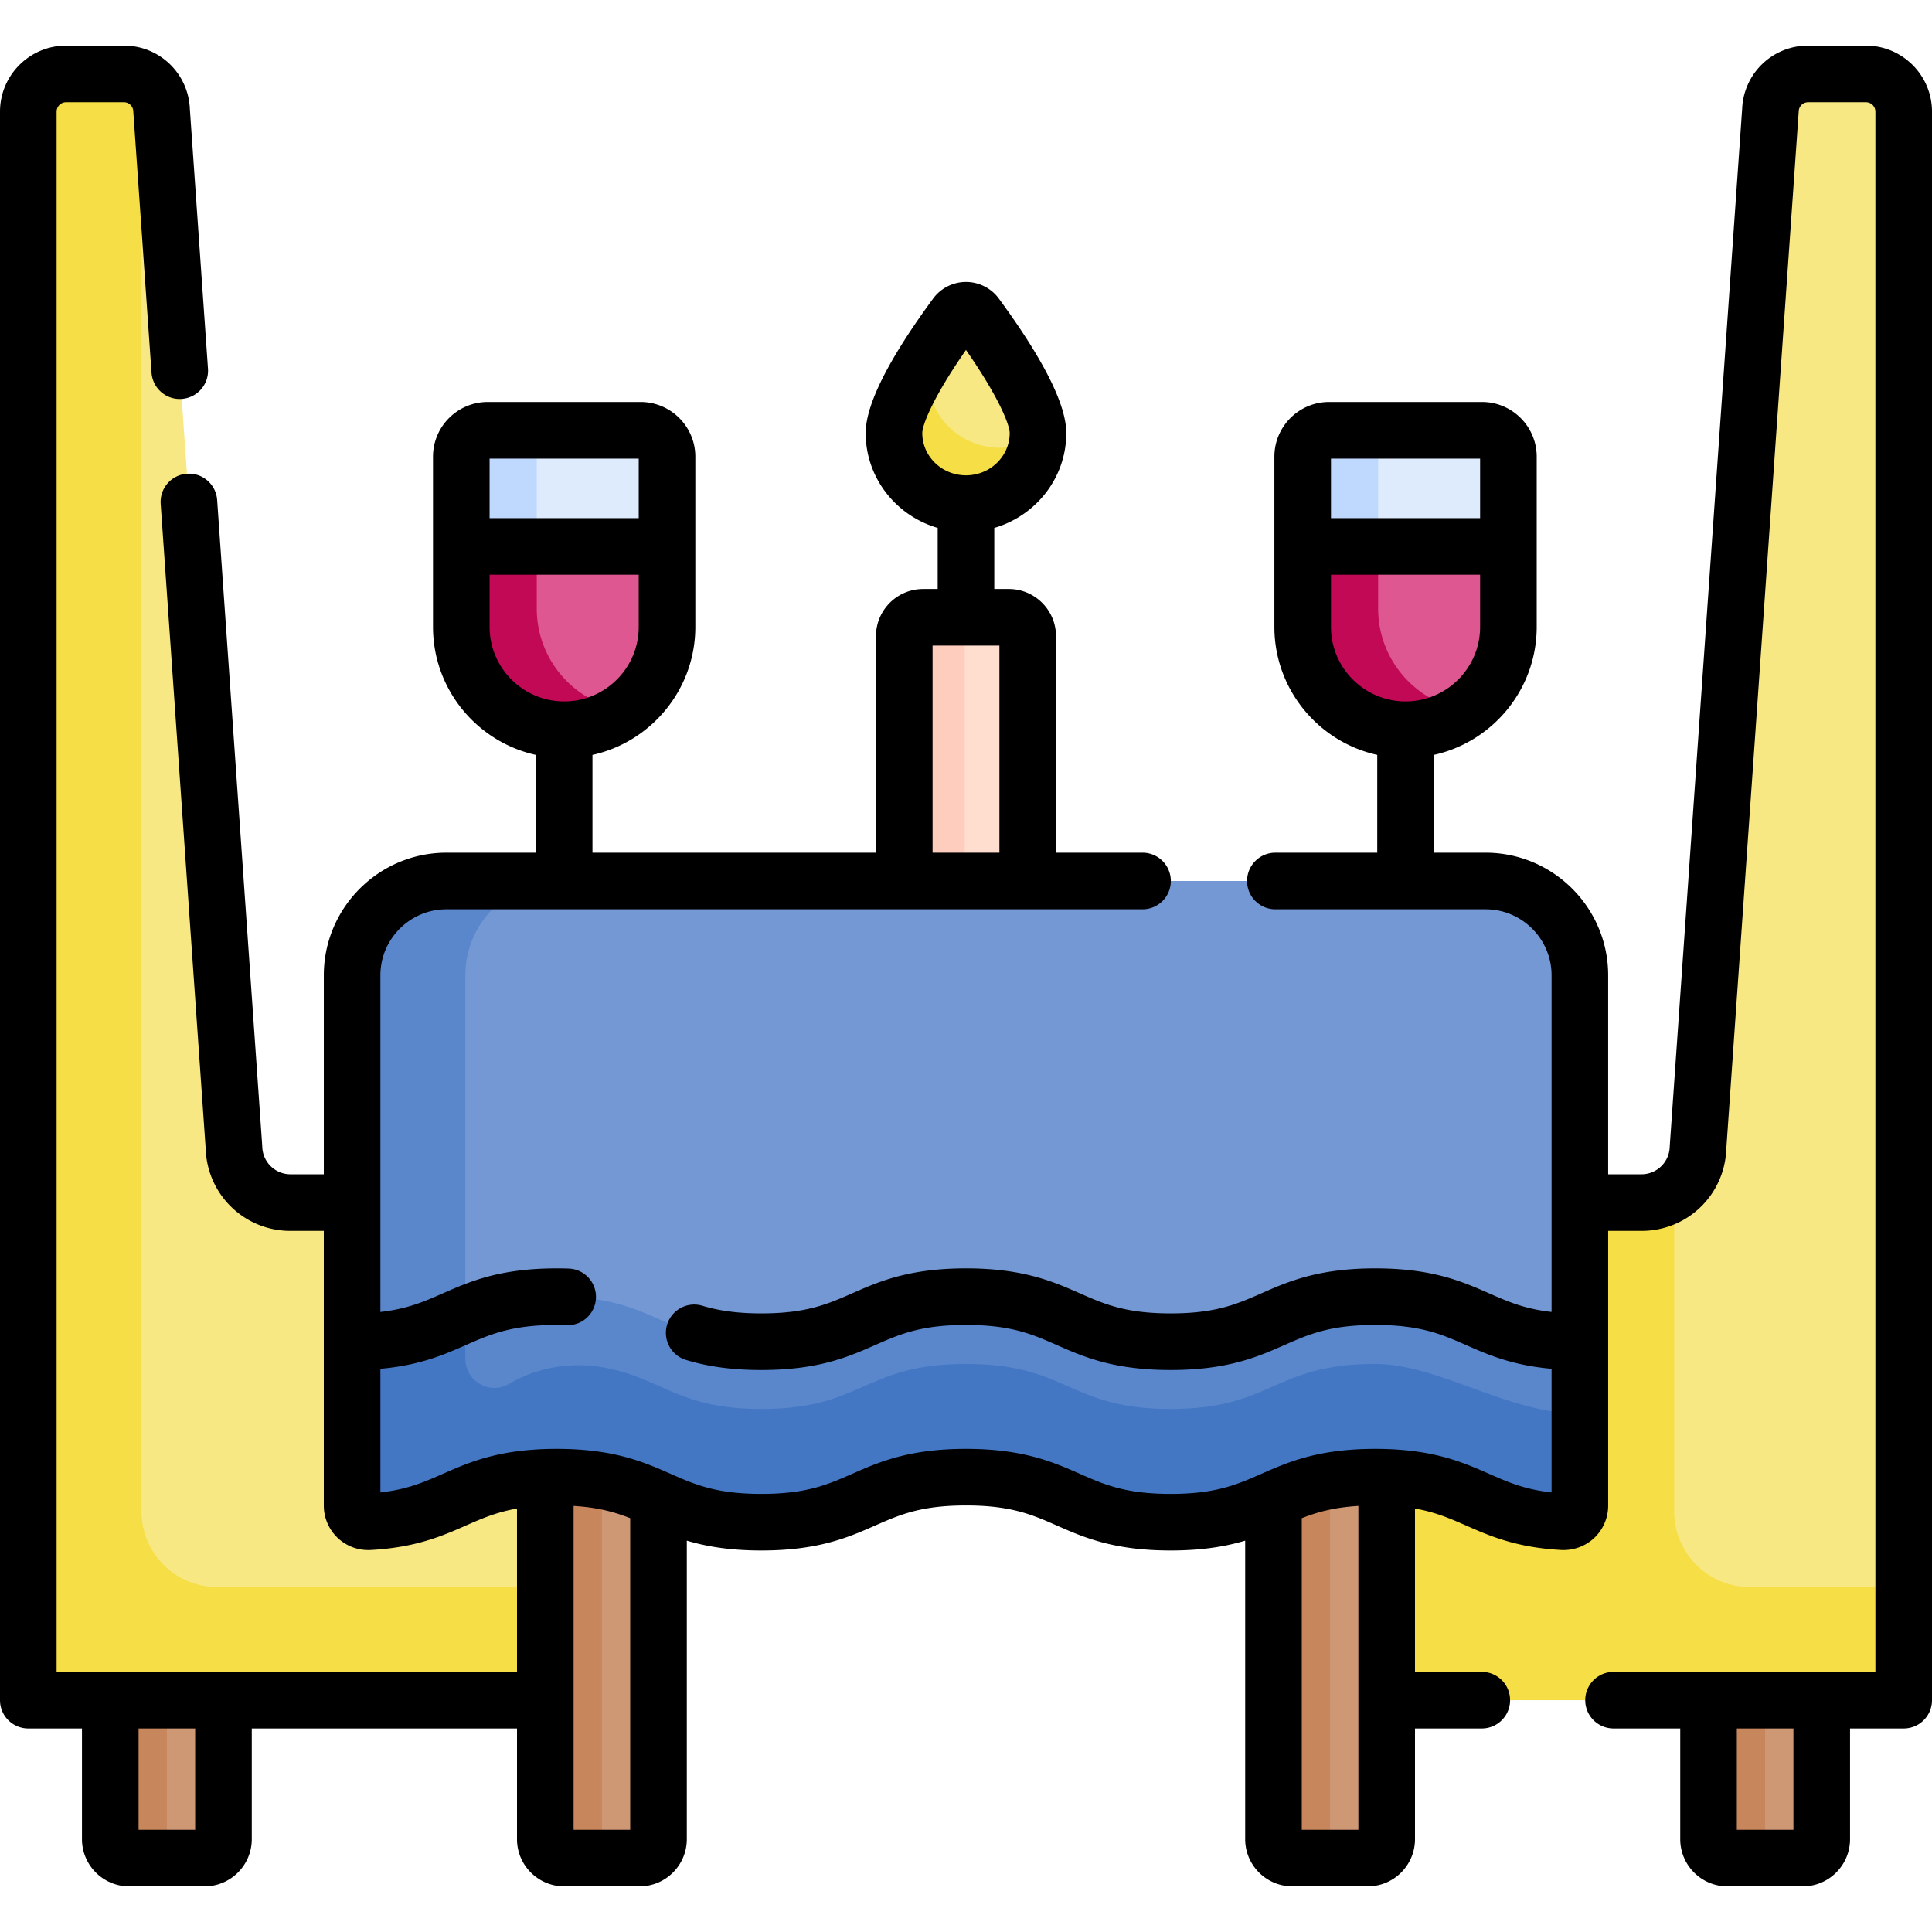 <svg xmlns="http://www.w3.org/2000/svg" id="Capa_1" width="512" height="512" viewBox="0 0 512.006 512.006"><g><g id="_x3C_Group_x3E__77_"><path fill="#cf9875" d="M54.223 492.413h-15a5 5 0 0 1-5-5v-112.67h25v112.67a5 5 0 0 1-5 5zM460.783 492.413h17a5 5 0 0 0 5-5v-112.67h-27v112.67a5 5 0 0 0 5 5z"/><path fill="#c7865b" d="M44.223 487.413v-112.67h-15v112.67a5 5 0 0 0 5 5h15a5 5 0 0 1-5-5zM467.783 487.413v-112.67h-15v112.67a5 5 0 0 0 5 5h15a5 5 0 0 1-5-5z"/><path fill="#f8e883" d="M62.015 304.201 42.823 29.259a10 10 0 0 0-9.994-9.666l-12.329 10c-5.523 0-10 4.477-10 10v389.979c0 11.598 6.402 18 18 18h116.012l10-63.128-10-65.745H77.007c-8.089.001-14.721-6.413-14.992-14.498z"/><path fill="#f5de46" d="M37.5 400.572V20.75a9.955 9.955 0 0 0-4.671-1.156H17.5c-5.523 0-10 4.477-10 10v400.979c0 11.046 8.954 20 20 20h117.012l10-13.532-10-16.468H57.5c-11.046-.001-20-8.955-20-20.001z"/><path fill="#f8e883" d="m449.991 304.201 19.192-274.942a10 10 0 0 1 9.994-9.666h15.329c5.523 0 10 4.477 10 10v395.979c0 11.046-8.954 20-20 20H367.494l51.191-70.987 16.314-55.886c8.089.001 14.721-6.413 14.992-14.498z"/><path fill="#cf9875" d="M169.512 492.413h-15a5 5 0 0 1-5-5V281.04h25v206.372a5 5 0 0 1-5 5.001z"/><path fill="#c7865b" d="M159.512 487.413V281.04h-15v206.372a5 5 0 0 0 5 5h15a4.999 4.999 0 0 1-5-4.999z"/><path fill="#ffdecf" d="m272.356 233.477-16.186 10-16.526-10v-64.883a5 5 0 0 1 5-5h22.711a5 5 0 0 1 5 5v64.883z"/><path fill="#ffcdbe" d="M260.644 163.594h-16a5 5 0 0 0-5 5v64.883l7.856 10 8.144-10v-64.883a5 5 0 0 1 5-5z"/><path fill="#f8e883" d="M275.082 114.956c0-7.909-11.184-24.067-16.428-31.209-1.307-1.78-4.002-1.78-5.308 0a217.293 217.293 0 0 0-4.211 5.942c-5.47 8.006-8.645 22.315-8.645 28.458 0 10.33 5.802 9.957 16.34 9.957s18.252-2.818 18.252-13.148z"/><path fill="#f5de46" d="M265 118.661c-10.539 0-19.082-8.374-19.082-18.704 0-2.691 1.297-6.339 3.212-10.26-5.469 8.005-12.212 19.12-12.212 25.26 0 10.33 8.543 18.704 19.082 18.704 10.233 0 18.561-7.902 19.036-17.818A19.25 19.25 0 0 1 265 118.661zM463.685 420.572c-11.046 0-20-8.954-20-20V315.91a14.917 14.917 0 0 1-8.686 2.79h-67.505l-10 72.979 10 58.894h117.012c11.046 0 20-8.954 20-20v-10h-40.821z"/><path fill="#cf9875" d="M362.488 492.413h-15a5 5 0 0 1-5-5V281.04h25v206.372a5 5 0 0 1-5 5.001z"/><path fill="#c7865b" d="M352.488 487.413V281.04h-15v206.372a5 5 0 0 0 5 5h15a4.999 4.999 0 0 1-5-4.999z"/><path fill="#5a86cc" d="m260.644 302.998 158.041 52.574v36.452c0 2.452-2.068 4.393-4.517 4.258-22.69-1.245-24.192-14.819-49.71-14.819-27.112 0-27.112 11.938-54.225 11.938-27.114 0-27.114-11.938-54.227-11.938-27.114 0-27.114 11.938-54.229 11.938-27.116 0-27.116-11.938-54.231-11.938-25.52 0-17.022 10.574-39.714 11.819-2.449.134-4.517-1.806-4.517-4.258v-43.452s145.556-42.574 157.329-42.574z"/><path fill="#7398d4" d="M128.315 233.477h265.371c13.807 0 25 11.193 25 25v97.095c-27.113 0-27.113-11.938-54.227-11.938-27.112 0-27.112 11.938-54.225 11.938-27.114 0-27.114-11.938-54.227-11.938-27.114 0-27.114 11.938-54.229 11.938-27.116 0-27.116-11.938-54.231-11.938-27.116 0-19.68 8.702-46.796 8.702l2.565-93.859c-.001-13.807 11.192-25 24.999-25z"/><path fill="#4377c4" d="M364.458 361.464c-27.112 0-27.112 11.938-54.225 11.938-27.114 0-27.114-11.938-54.227-11.938-27.114 0-27.114 11.938-54.229 11.938-21.925 0-26.123-7.992-41.26-10.901-8.675-1.667-17.69-.333-25.341 4.084l-.333.194c-5.098 3.003-11.529-.791-11.529-6.707v-11.72l-15.591-8.248-14.409 15.468v43.452c0 2.452 2.068 4.393 4.517 4.258 22.693-1.245 24.195-11.819 49.715-11.819 27.116 0 27.116 11.938 54.231 11.938s27.115-11.938 54.229-11.938 27.114 11.938 54.227 11.938 27.113-11.938 54.225-11.938c25.518 0 27.02 10.574 49.71 11.819 2.449.134 4.517-1.806 4.517-4.259v-24.438c-18.937.157-37.342-13.121-54.227-13.121z"/><path fill="#5a86cc" d="M123.315 258.477c0-13.807 11.193-25 25-25h-30c-13.807 0-25 11.193-25 25v97.095c15.467 0 22.114-3.883 30-7.22z"/><path fill="#de5791" d="M176.772 139.942v21.329c0 11.524-7.15 21.377-17.257 25.366-3.097 1.222-6.472-1.106-10.003-1.106-15.055 0-23.235-9.205-23.235-24.26v-21.316l23.235-10.006z"/><path fill="#ddebfd" d="M132.252 139.955v-23.77a7 7 0 0 1 7-7h30.519a7 7 0 0 1 7 7v23.757l-24.24.007z"/><path fill="#de5791" d="M399.748 139.942v21.329c0 11.499-7.12 21.336-17.193 25.341-3.114 1.238-6.511-1.081-10.067-1.081-15.055 0-24.26-9.205-24.26-24.26v-21.316l24.26-10.006z"/><path fill="#c20955" d="M142.252 161.271v-21.316l-6.5-6.305-7.944.011-5.556 6.294v21.316c0 15.055 12.204 27.26 27.26 27.26a27.16 27.16 0 0 0 10-1.902c-10.106-3.988-17.26-13.834-17.26-25.358zM365.229 161.271v-21.316l-4.589-4.932-10.193.656-5.218 4.277v21.316c0 15.055 12.204 27.26 27.26 27.26a27.16 27.16 0 0 0 10-1.902c-10.107-3.989-17.26-13.835-17.26-25.359z"/><path fill="#ddebfd" d="M355.228 139.955v-23.77a7 7 0 0 1 7-7h30.519a7 7 0 0 1 7 7v23.757z"/><g fill="#bed9fd"><path d="M142.252 116.185a7 7 0 0 1 7-7h-20a7 7 0 0 0-7 7v23.77l20-.005zM365.229 116.185a7 7 0 0 1 7-7h-20a7 7 0 0 0-7 7v23.77l20-.005z"/></g></g><path d="M494.506 12.093h-15.329a17.43 17.43 0 0 0-17.484 16.761l-19.184 274.824a6.28 6.28 0 0 0-.015.272 7.47 7.47 0 0 1-7.495 7.249h-8.813v-52.723c0-17.921-14.579-32.5-32.5-32.5h-13.697v-25.919c15.573-3.439 27.26-17.344 27.26-33.936v-45.086c0-7.995-6.505-14.5-14.5-14.5h-40.52c-7.995 0-14.5 6.505-14.5 14.5v45.086c0 16.592 11.687 30.497 27.26 33.936v25.919H337.99c-4.143 0-7.5 3.357-7.5 7.5s3.357 7.5 7.5 7.5c13.609 0 42.501.003 55.696 0 9.649 0 17.5 7.851 17.5 17.5v89.211c-7.173-.802-11.622-2.762-16.591-4.949-7.032-3.096-15.002-6.604-30.137-6.604-15.134 0-23.104 3.509-30.135 6.604-6.499 2.861-12.111 5.333-24.09 5.333s-17.592-2.472-24.091-5.333c-7.031-3.096-15.001-6.604-30.136-6.604-15.136 0-23.105 3.509-30.138 6.604-6.499 2.861-12.112 5.333-24.092 5.333-6.092 0-11.06-.644-15.633-2.026-3.965-1.191-8.149 1.045-9.35 5.01a7.502 7.502 0 0 0 5.01 9.35c6.021 1.819 12.368 2.667 19.973 2.667 15.135 0 23.104-3.509 30.137-6.604 6.499-2.861 12.113-5.333 24.093-5.333 11.979 0 17.592 2.472 24.091 5.333 7.031 3.096 15.001 6.604 30.136 6.604 15.134 0 23.104-3.509 30.135-6.604 6.499-2.861 12.111-5.333 24.09-5.333s17.593 2.472 24.092 5.333c5.767 2.539 12.172 5.352 22.636 6.283v32.765c-7.178-.801-11.587-2.743-16.592-4.946-7.031-3.097-15.001-6.605-30.136-6.605s-23.104 3.509-30.135 6.605c-6.499 2.861-12.112 5.333-24.09 5.333-11.979 0-17.592-2.472-24.091-5.333-7.031-3.097-15.001-6.605-30.136-6.605-15.136 0-23.105 3.509-30.138 6.605-6.499 2.861-12.112 5.333-24.092 5.333s-17.593-2.472-24.093-5.333c-7.032-3.097-15.003-6.605-30.139-6.605s-23.105 3.509-30.138 6.605c-5.006 2.203-9.416 4.146-16.594 4.946V362.75c10.465-.931 16.871-3.744 22.639-6.283 6.5-2.861 12.113-5.333 24.093-5.333.916 0 1.798.015 2.649.044 4.144.174 7.608-3.104 7.747-7.245a7.5 7.5 0 0 0-7.245-7.747 96.586 96.586 0 0 0-3.151-.052c-15.136 0-23.105 3.509-30.137 6.604-4.97 2.188-9.421 4.147-16.595 4.949v-89.211c0-9.649 7.851-17.5 17.5-17.5h184.473c4.143 0 7.5-3.357 7.5-7.5s-3.357-7.5-7.5-7.5h-22.932v-57.384c0-6.893-5.607-12.5-12.5-12.5H263.5V139.9c11.016-3.2 19.082-13.253 19.082-25.135 0-7.492-6.017-19.485-17.882-35.646-2.021-2.754-5.273-4.397-8.7-4.397s-6.68 1.644-8.7 4.396c-11.865 16.162-17.882 28.155-17.882 35.647 0 11.882 8.066 21.935 19.082 25.135v16.193h-3.855c-6.893 0-12.5 5.607-12.5 12.5v57.384h-75.133v-25.919c15.573-3.439 27.26-17.344 27.26-33.936v-45.086c0-7.995-6.505-14.5-14.5-14.5h-40.52c-7.995 0-14.5 6.505-14.5 14.5v45.086c0 16.592 11.687 30.497 27.26 33.936v25.919h-23.697c-17.921 0-32.5 14.579-32.5 32.5V311.2h-8.808a7.47 7.47 0 0 1-7.495-7.249 6.11 6.11 0 0 0-.015-.272L57.548 132.506c-.288-4.132-3.874-7.258-8.004-6.959a7.499 7.499 0 0 0-6.959 8.004L54.525 304.6a22.407 22.407 0 0 0 22.481 21.6h8.808v72.824c0 3.214 1.339 6.325 3.675 8.536a11.787 11.787 0 0 0 8.754 3.211c11.999-.658 19.017-3.748 25.209-6.475 4.226-1.86 8.089-3.551 13.56-4.51v43.286H15V29.593c0-1.379 1.121-2.5 2.5-2.5h15.329a2.49 2.49 0 0 1 2.498 2.417c.003.091.008.181.015.271l4.814 68.979c.288 4.133 3.884 7.267 8.004 6.959a7.498 7.498 0 0 0 6.959-8.004l-4.806-68.86a17.43 17.43 0 0 0-17.484-16.762H17.5c-9.649 0-17.5 7.851-17.5 17.5v420.979c0 4.143 3.357 7.5 7.5 7.5h14.224v29.34c0 6.893 5.607 12.5 12.5 12.5h20c6.893 0 12.5-5.607 12.5-12.5v-29.34h70.288v29.34c0 6.893 5.607 12.5 12.5 12.5h20c6.893 0 12.5-5.607 12.5-12.5v-79.12c5.073 1.51 11.296 2.609 19.766 2.609 15.135 0 23.104-3.509 30.137-6.605 6.5-2.861 12.113-5.333 24.093-5.333 11.979 0 17.592 2.472 24.091 5.333 7.031 3.097 15.001 6.605 30.136 6.605 8.464 0 14.684-1.098 19.755-2.607v79.118c0 6.893 5.607 12.5 12.5 12.5h20c6.893 0 12.5-5.607 12.5-12.5v-29.341h17.703c4.143 0 7.5-3.357 7.5-7.5s-3.357-7.5-7.5-7.5H374.99v-43.286c5.471.958 9.334 2.649 13.561 4.51 6.192 2.727 13.21 5.816 25.21 6.476 3.221.159 6.411-.994 8.752-3.212a11.801 11.801 0 0 0 3.675-8.536V326.2h8.813a22.408 22.408 0 0 0 22.481-21.599l19.184-274.819c.007-.091.012-.181.015-.271a2.49 2.49 0 0 1 2.498-2.417h15.329c1.379 0 2.5 1.121 2.5 2.5v413.479l-69.399-.001a7.5 7.5 0 0 0 0 15h17.676v29.341c0 6.893 5.607 12.5 12.5 12.5h20c6.893 0 12.5-5.607 12.5-12.5v-29.34h14.224c1.989 0 3.896-.79 5.304-2.196a7.502 7.502 0 0 0 2.196-5.304V29.593c-.003-9.649-7.854-17.5-17.503-17.5zM392.248 121.537v15.77h-39.52v-15.77zm-39.519 44.586v-13.816h39.52v13.816c0 10.896-8.864 19.76-19.76 19.76s-19.76-8.865-19.76-19.76zm-108.311-51.358c0-1.978 2.517-8.965 11.582-22.025 9.064 13.06 11.582 20.048 11.582 22.025 0 6.178-5.195 11.204-11.582 11.204s-11.582-5.026-11.582-11.204zm-75.147 6.772v15.77h-39.52v-15.77zm-39.519 44.586v-13.816h39.52v13.816c0 10.896-8.864 19.76-19.76 19.76s-19.76-8.865-19.76-19.76zm117.393 4.97h17.711v54.884h-17.711zM51.724 484.913h-15v-26.84h15zm100.288 0v-85.819c6.523.39 10.932 1.64 15 3.24v82.579zm192.976 0v-82.576c4.068-1.601 8.478-2.852 15-3.243v85.819zm130.294 0h-15v-26.84h15z"/></g></svg>